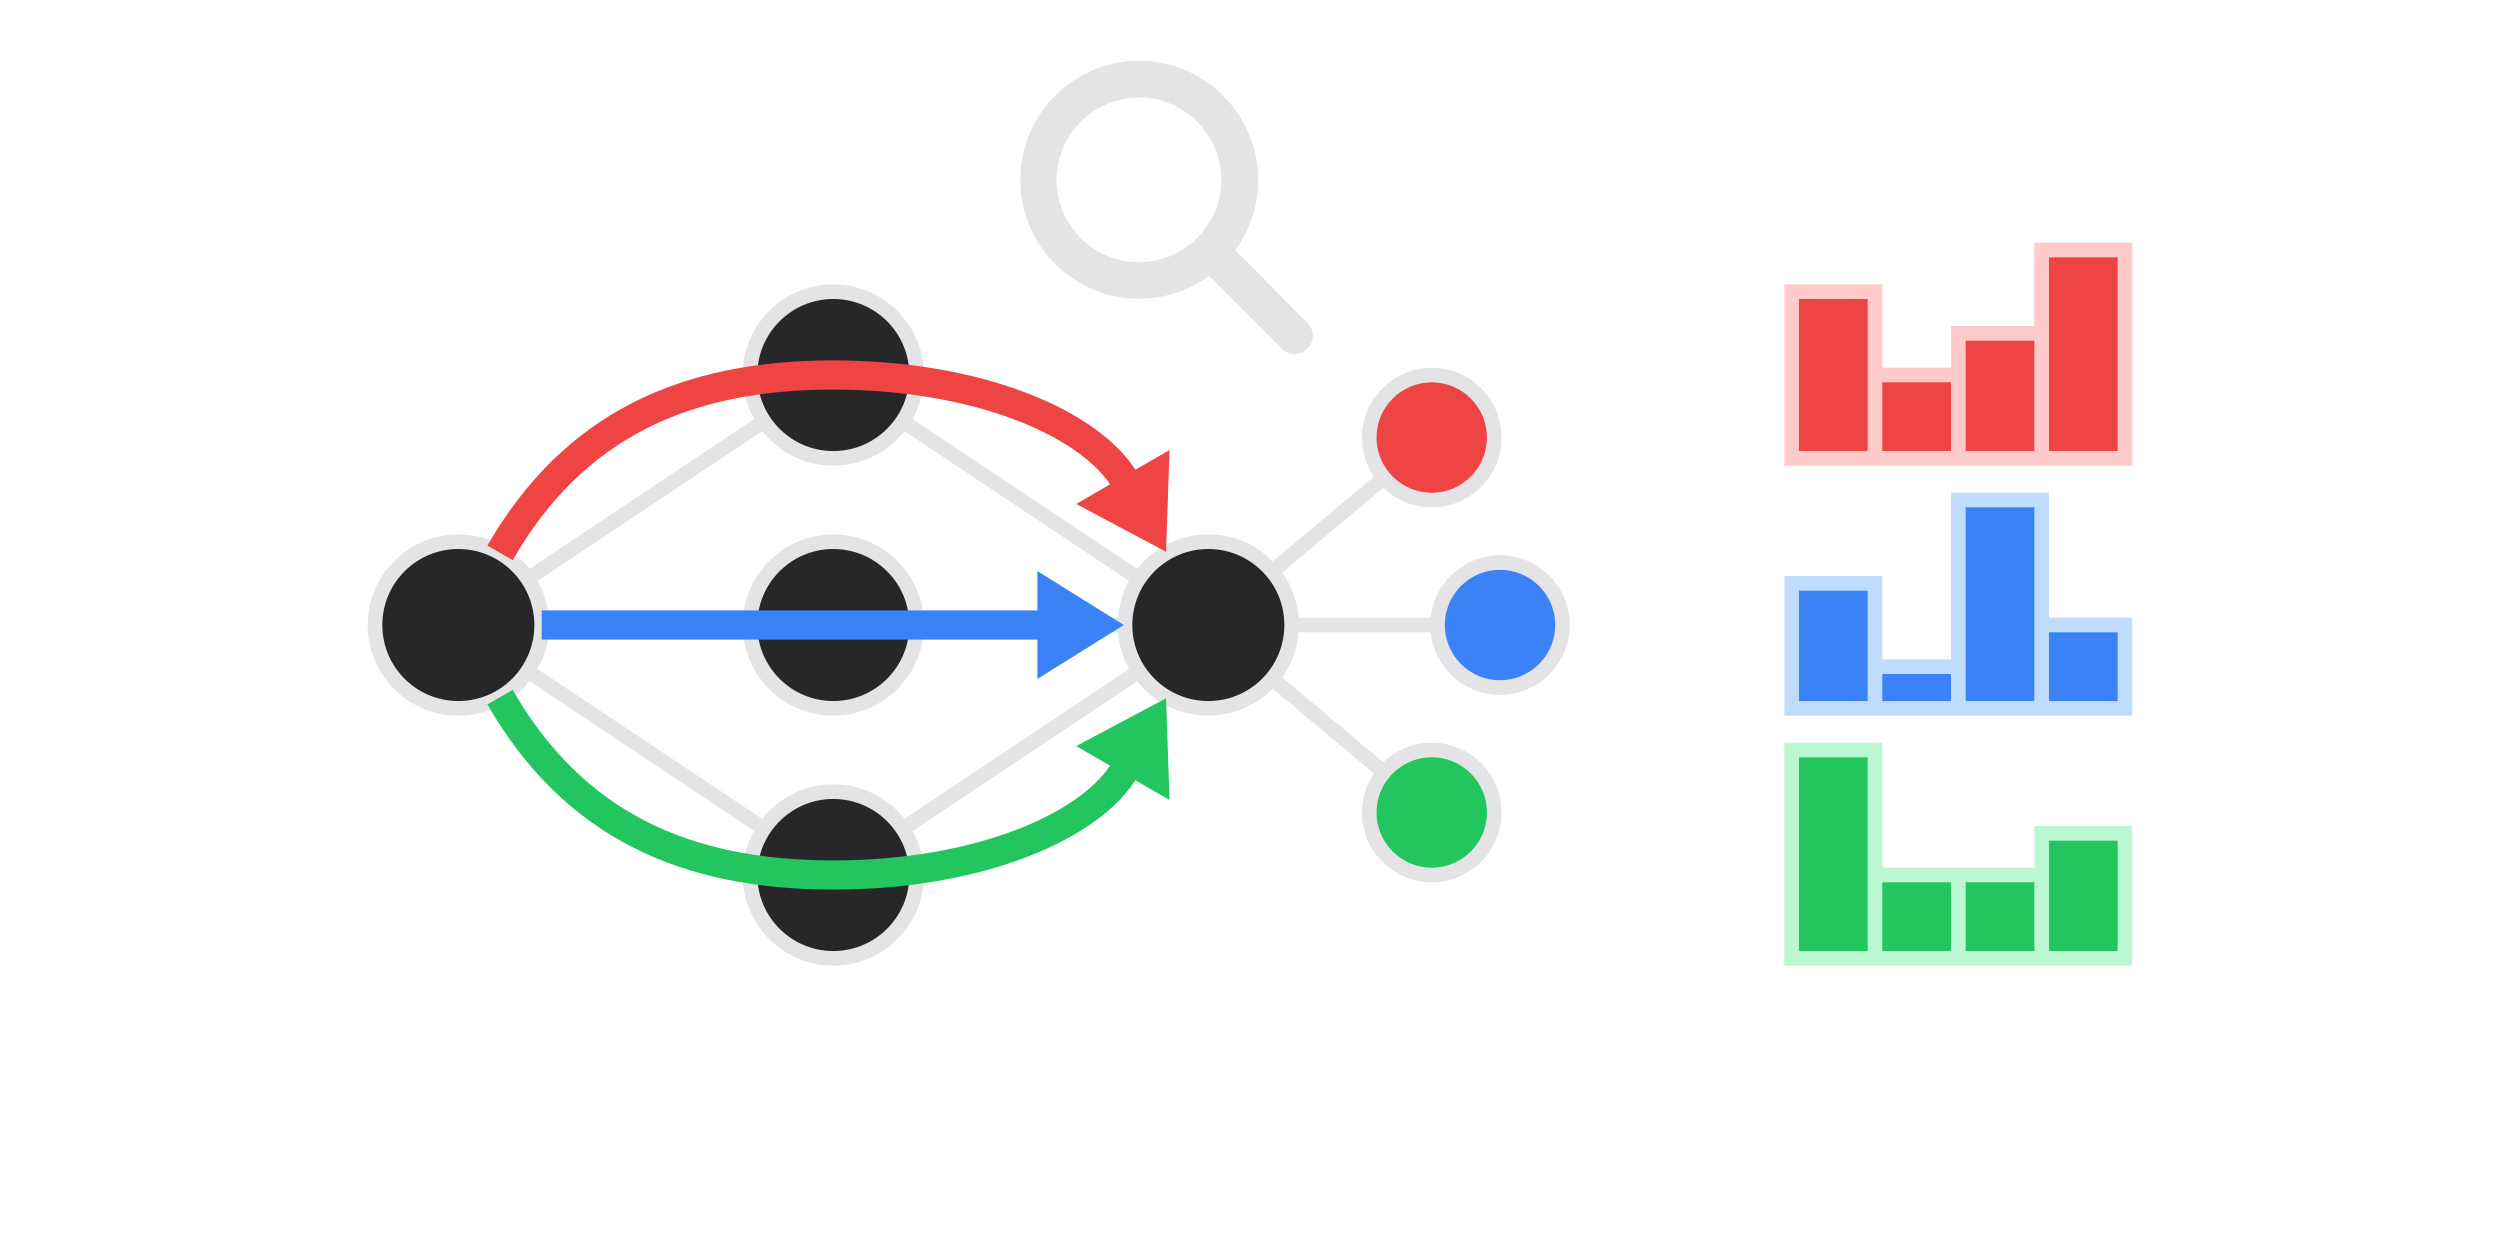 <?xml version="1.0" encoding="UTF-8" standalone="no"?>
<svg
   width="170.08pt"
   height="85.04pt"
   viewBox="0 0 170.08 85.04"
   version="1.1"
   id="svg57"
   sodipodi:docname="network-analysis-and-reasoning-dark.pdf"
   xmlns:inkscape="http://www.inkscape.org/namespaces/inkscape"
   xmlns:sodipodi="http://sodipodi.sourceforge.net/DTD/sodipodi-0.dtd"
   xmlns:xlink="http://www.w3.org/1999/xlink"
   xmlns="http://www.w3.org/2000/svg"
   xmlns:svg="http://www.w3.org/2000/svg">
  <sodipodi:namedview
     id="namedview59"
     pagecolor="#505050"
     bordercolor="#eeeeee"
     borderopacity="1"
     inkscape:showpageshadow="0"
     inkscape:pageopacity="0"
     inkscape:pagecheckerboard="0"
     inkscape:deskcolor="#505050"
     inkscape:document-units="pt" />
  <defs
     id="defs13">
    <g
       id="g8">
      <g
         id="glyph-0-0">
        <path
           d="M 2.484 -2.219 L 5.953 -7.469 L 2.484 -12.688 Z M 3.969 0 L 10.938 0 L 7.469 -5.219 Z M 8.953 -7.469 L 12.453 -2.219 L 12.453 -12.688 Z M 10.938 -14.938 L 3.969 -14.938 L 7.469 -9.688 Z M 0 -15.562 C 0 -16.578 0.812 -17.438 1.875 -17.438 L 13.078 -17.438 C 14.078 -17.438 14.938 -16.578 14.938 -15.562 L 14.938 0.625 C 14.938 1.672 14.078 2.484 13.078 2.484 L 1.875 2.484 C 0.812 2.484 0 1.672 0 0.625 Z M 0 -15.562 "
           id="path2" />
      </g>
      <g
         id="glyph-0-1">
        <path
           d="M 16.188 -9.344 C 16.188 -7.547 15.609 -5.875 14.625 -4.547 L 19.531 0.391 C 20.031 0.859 20.031 1.672 19.531 2.141 C 19.062 2.641 18.25 2.641 17.781 2.141 L 12.844 -2.797 C 11.516 -1.797 9.844 -1.25 8.094 -1.25 C 3.625 -1.25 0 -4.859 0 -9.344 C 0 -13.781 3.625 -17.438 8.094 -17.438 C 12.531 -17.438 16.188 -13.781 16.188 -9.344 Z M 8.094 -3.734 C 10.078 -3.734 11.906 -4.781 12.922 -6.531 C 13.938 -8.25 13.938 -10.391 12.922 -12.141 C 11.906 -13.859 10.078 -14.938 8.094 -14.938 C 6.062 -14.938 4.234 -13.859 3.234 -12.141 C 2.219 -10.391 2.219 -8.25 3.234 -6.531 C 4.234 -4.781 6.062 -3.734 8.094 -3.734 Z M 8.094 -3.734 "
           id="path5" />
      </g>
    </g>
    <clipPath
       id="clip-0">
      <path
         clip-rule="nonzero"
         d="M 5 19 L 105 19 L 105 85.039 L 5 85.039 Z M 5 19 "
         id="path10" />
    </clipPath>
  </defs>
  <path
     fill-rule="nonzero"
     fill="rgb(15.294%, 15.294%, 16.472%)"
     fill-opacity="1"
     stroke-width="0.996"
     stroke-linecap="butt"
     stroke-linejoin="miter"
     stroke="rgb(89.412%, 89.412%, 90.587%)"
     stroke-opacity="1"
     stroke-miterlimit="10"
     d="M 5.671 0.001 C 5.671 3.13 3.131 5.669 -0.001 5.669 C -3.13 5.669 -5.669 3.13 -5.669 0.001 C -5.669 -3.131 -3.13 -5.67 -0.001 -5.67 C 3.131 -5.67 5.671 -3.131 5.671 0.001 Z M 5.671 0.001 "
     transform="matrix(1, 0, 0, -1, 31.181, 42.521)"
     id="path15" />
  <path
     fill-rule="nonzero"
     fill="rgb(15.294%, 15.294%, 16.472%)"
     fill-opacity="1"
     stroke-width="0.996"
     stroke-linecap="butt"
     stroke-linejoin="miter"
     stroke="rgb(89.412%, 89.412%, 90.587%)"
     stroke-opacity="1"
     stroke-miterlimit="10"
     d="M 31.182 17.009 C 31.182 20.138 28.643 22.677 25.51 22.677 C 22.381 22.677 19.842 20.138 19.842 17.009 C 19.842 13.876 22.381 11.337 25.51 11.337 C 28.643 11.337 31.182 13.876 31.182 17.009 Z M 31.182 17.009 "
     transform="matrix(1, 0, 0, -1, 31.181, 42.521)"
     id="path17" />
  <path
     fill-rule="nonzero"
     fill="rgb(15.294%, 15.294%, 16.472%)"
     fill-opacity="1"
     stroke-width="0.996"
     stroke-linecap="butt"
     stroke-linejoin="miter"
     stroke="rgb(89.412%, 89.412%, 90.587%)"
     stroke-opacity="1"
     stroke-miterlimit="10"
     d="M 31.182 0.001 C 31.182 3.13 28.643 5.669 25.51 5.669 C 22.381 5.669 19.842 3.13 19.842 0.001 C 19.842 -3.131 22.381 -5.67 25.51 -5.67 C 28.643 -5.67 31.182 -3.131 31.182 0.001 Z M 31.182 0.001 "
     transform="matrix(1, 0, 0, -1, 31.181, 42.521)"
     id="path19" />
  <path
     fill-rule="nonzero"
     fill="rgb(15.294%, 15.294%, 16.472%)"
     fill-opacity="1"
     stroke-width="0.996"
     stroke-linecap="butt"
     stroke-linejoin="miter"
     stroke="rgb(89.412%, 89.412%, 90.587%)"
     stroke-opacity="1"
     stroke-miterlimit="10"
     d="M 31.182 -17.006 C 31.182 -13.877 28.643 -11.338 25.51 -11.338 C 22.381 -11.338 19.842 -13.877 19.842 -17.006 C 19.842 -20.139 22.381 -22.678 25.51 -22.678 C 28.643 -22.678 31.182 -20.139 31.182 -17.006 Z M 31.182 -17.006 "
     transform="matrix(1, 0, 0, -1, 31.181, 42.521)"
     id="path21" />
  <path
     fill-rule="nonzero"
     fill="rgb(15.294%, 15.294%, 16.472%)"
     fill-opacity="1"
     stroke-width="0.996"
     stroke-linecap="butt"
     stroke-linejoin="miter"
     stroke="rgb(89.412%, 89.412%, 90.587%)"
     stroke-opacity="1"
     stroke-miterlimit="10"
     d="M 56.694 0.001 C 56.694 3.13 54.155 5.669 51.022 5.669 C 47.893 5.669 45.354 3.13 45.354 0.001 C 45.354 -3.131 47.893 -5.67 51.022 -5.67 C 54.155 -5.67 56.694 -3.131 56.694 0.001 Z M 56.694 0.001 "
     transform="matrix(1, 0, 0, -1, 31.181, 42.521)"
     id="path23" />
  <path
     fill-rule="nonzero"
     fill="rgb(93.726%, 26.668%, 26.668%)"
     fill-opacity="1"
     stroke-width="0.996"
     stroke-linecap="butt"
     stroke-linejoin="miter"
     stroke="rgb(89.412%, 89.412%, 90.587%)"
     stroke-opacity="1"
     stroke-miterlimit="10"
     d="M 70.475 12.755 C 70.475 15.103 68.573 17.005 66.225 17.005 C 63.874 17.005 61.971 15.103 61.971 12.755 C 61.971 10.408 63.874 8.501 66.225 8.501 C 68.573 8.501 70.475 10.408 70.475 12.755 Z M 70.475 12.755 "
     transform="matrix(1, 0, 0, -1, 31.181, 42.521)"
     id="path25" />
  <path
     fill-rule="nonzero"
     fill="rgb(23.137%, 50.98%, 96.471%)"
     fill-opacity="1"
     stroke-width="0.996"
     stroke-linecap="butt"
     stroke-linejoin="miter"
     stroke="rgb(89.412%, 89.412%, 90.587%)"
     stroke-opacity="1"
     stroke-miterlimit="10"
     d="M 75.12 0.001 C 75.12 2.349 73.214 4.251 70.866 4.251 C 68.518 4.251 66.616 2.349 66.616 0.001 C 66.616 -2.35 68.518 -4.252 70.866 -4.252 C 73.214 -4.252 75.12 -2.35 75.12 0.001 Z M 75.12 0.001 "
     transform="matrix(1, 0, 0, -1, 31.181, 42.521)"
     id="path27" />
  <path
     fill-rule="nonzero"
     fill="rgb(13.332%, 77.254%, 36.864%)"
     fill-opacity="1"
     stroke-width="0.996"
     stroke-linecap="butt"
     stroke-linejoin="miter"
     stroke="rgb(89.412%, 89.412%, 90.587%)"
     stroke-opacity="1"
     stroke-miterlimit="10"
     d="M 70.475 -12.756 C 70.475 -10.405 68.573 -8.502 66.225 -8.502 C 63.874 -8.502 61.971 -10.405 61.971 -12.756 C 61.971 -15.104 63.874 -17.006 66.225 -17.006 C 68.573 -17.006 70.475 -15.104 70.475 -12.756 Z M 70.475 -12.756 "
     transform="matrix(1, 0, 0, -1, 31.181, 42.521)"
     id="path29" />
  <path
     fill="none"
     stroke-width="0.996"
     stroke-linecap="butt"
     stroke-linejoin="miter"
     stroke="rgb(89.412%, 89.412%, 90.587%)"
     stroke-opacity="1"
     stroke-miterlimit="10"
     d="M 4.717 3.146 L 20.796 13.865 M 30.229 13.865 L 46.307 3.146 M 55.366 3.646 L 62.967 10.021 M 5.671 0.001 L 19.842 0.001 M 31.182 0.001 L 45.354 0.001 M 56.694 0.001 L 66.616 0.001 M 4.717 -3.143 L 20.796 -13.866 M 30.229 -13.866 L 46.307 -3.143 M 55.366 -3.643 L 62.967 -10.022 "
     transform="matrix(1, 0, 0, -1, 31.181, 42.521)"
     id="path31" />
  <path
     fill="none"
     stroke-width="1.984"
     stroke-linecap="butt"
     stroke-linejoin="miter"
     stroke="rgb(93.726%, 26.668%, 26.668%)"
     stroke-opacity="1"
     stroke-miterlimit="10"
     d="M 2.835 4.908 C 7.862 13.619 15.456 17.009 25.51 17.009 C 35.569 17.009 43.163 13.619 45.397 9.748 "
     transform="matrix(1, 0, 0, -1, 31.181, 42.521)"
     id="path33" />
  <path
     fill-rule="nonzero"
     fill="rgb(93.726%, 26.668%, 26.668%)"
     fill-opacity="1"
     stroke-width="1.49"
     stroke-linecap="butt"
     stroke-linejoin="miter"
     stroke="rgb(93.726%, 26.668%, 26.668%)"
     stroke-opacity="1"
     stroke-miterlimit="10"
     d="M 4.47 0 L 0.745 2.322 L 0.744 -0 L 0.747 -2.325 Z M 4.47 0 "
     transform="matrix(0.5, 0.866, 0.866, -0.5, 76.39, 32.449)"
     id="path35" />
  <path
     fill="none"
     stroke-width="1.984"
     stroke-linecap="butt"
     stroke-linejoin="miter"
     stroke="rgb(23.137%, 50.98%, 96.471%)"
     stroke-opacity="1"
     stroke-miterlimit="10"
     d="M 5.671 0.001 L 39.764 0.001 "
     transform="matrix(1, 0, 0, -1, 31.181, 42.521)"
     id="path37" />
  <path
     fill-rule="nonzero"
     fill="rgb(23.137%, 50.98%, 96.471%)"
     fill-opacity="1"
     stroke-width="1.49"
     stroke-linecap="butt"
     stroke-linejoin="miter"
     stroke="rgb(23.137%, 50.98%, 96.471%)"
     stroke-opacity="1"
     stroke-miterlimit="10"
     d="M 4.472 0.001 L 0.746 2.326 L 0.746 -2.323 Z M 4.472 0.001 "
     transform="matrix(1, 0, 0, -1, 70.575, 42.521)"
     id="path39" />
  <g
     clip-path="url(#clip-0)"
     id="g43">
    <path
       fill="none"
       stroke-width="1.984"
       stroke-linecap="butt"
       stroke-linejoin="miter"
       stroke="#22c55e"
       stroke-opacity="1"
       stroke-miterlimit="10"
       d="m 2.835,-4.909 c 5.027,-8.711 12.621,-12.098 22.676,-12.098 10.059,0 17.652,3.387 19.887,7.258"
       transform="matrix(1,0,0,-1,31.181,42.521)"
       id="path41" />
  </g>
  <path
     fill-rule="nonzero"
     fill="rgb(13.332%, 77.254%, 36.864%)"
     fill-opacity="1"
     stroke-width="1.49"
     stroke-linecap="butt"
     stroke-linejoin="miter"
     stroke="rgb(13.332%, 77.254%, 36.864%)"
     stroke-opacity="1"
     stroke-miterlimit="10"
     d="M 4.47 -0.001 L 0.746 2.324 L 0.743 -0 L 0.745 -2.322 Z M 4.47 -0.001 "
     transform="matrix(0.5, -0.866, -0.866, -0.5, 76.39, 52.593)"
     id="path45" />
  <path
     fill-rule="nonzero"
     fill="rgb(93.726%, 26.668%, 26.668%)"
     fill-opacity="1"
     stroke-width="0.996"
     stroke-linecap="butt"
     stroke-linejoin="miter"
     stroke="rgb(99.608%, 79.214%, 79.214%)"
     stroke-opacity="1"
     stroke-miterlimit="10"
     d="M 90.71 11.337 L 90.71 22.677 L 96.378 22.677 L 96.378 11.337 Z M 96.378 11.337 L 96.378 17.009 L 102.049 17.009 L 102.049 11.337 Z M 102.049 11.337 L 102.049 19.841 L 107.717 19.841 L 107.717 11.337 Z M 107.717 11.337 L 107.717 25.513 L 113.385 25.513 L 113.385 11.337 Z M 107.717 11.337 "
     transform="matrix(1, 0, 0, -1, 31.181, 42.521)"
     id="path47" />
  <path
     fill-rule="nonzero"
     fill="rgb(23.137%, 50.98%, 96.471%)"
     fill-opacity="1"
     stroke-width="0.996"
     stroke-linecap="butt"
     stroke-linejoin="miter"
     stroke="rgb(74.901%, 85.883%, 99.608%)"
     stroke-opacity="1"
     stroke-miterlimit="10"
     d="M 90.71 -5.67 L 90.71 2.833 L 96.378 2.833 L 96.378 -5.67 Z M 96.378 -5.67 L 96.378 -2.834 L 102.049 -2.834 L 102.049 -5.67 Z M 102.049 -5.67 L 102.049 8.505 L 107.717 8.505 L 107.717 -5.67 Z M 107.717 -5.67 L 107.717 0.001 L 113.385 0.001 L 113.385 -5.67 Z M 107.717 -5.67 "
     transform="matrix(1, 0, 0, -1, 31.181, 42.521)"
     id="path49" />
  <path
     fill-rule="nonzero"
     fill="rgb(13.332%, 77.254%, 36.864%)"
     fill-opacity="1"
     stroke-width="0.996"
     stroke-linecap="butt"
     stroke-linejoin="miter"
     stroke="rgb(73.334%, 96.863%, 81.569%)"
     stroke-opacity="1"
     stroke-miterlimit="10"
     d="M 90.71 -22.678 L 90.71 -8.502 L 96.378 -8.502 L 96.378 -22.678 Z M 96.378 -22.678 L 96.378 -17.006 L 102.049 -17.006 L 102.049 -22.678 Z M 102.049 -22.678 L 102.049 -17.006 L 107.717 -17.006 L 107.717 -22.678 Z M 107.717 -22.678 L 107.717 -14.174 L 113.385 -14.174 L 113.385 -22.678 Z M 107.717 -22.678 "
     transform="matrix(1, 0, 0, -1, 31.181, 42.521)"
     id="path51" />
  <g
     fill="#e4e4e7"
     fill-opacity="1"
     id="g55">
    <use
       xlink:href="#glyph-0-1"
       x="69.408"
       y="21.569"
       id="use53" />
  </g>
</svg>

